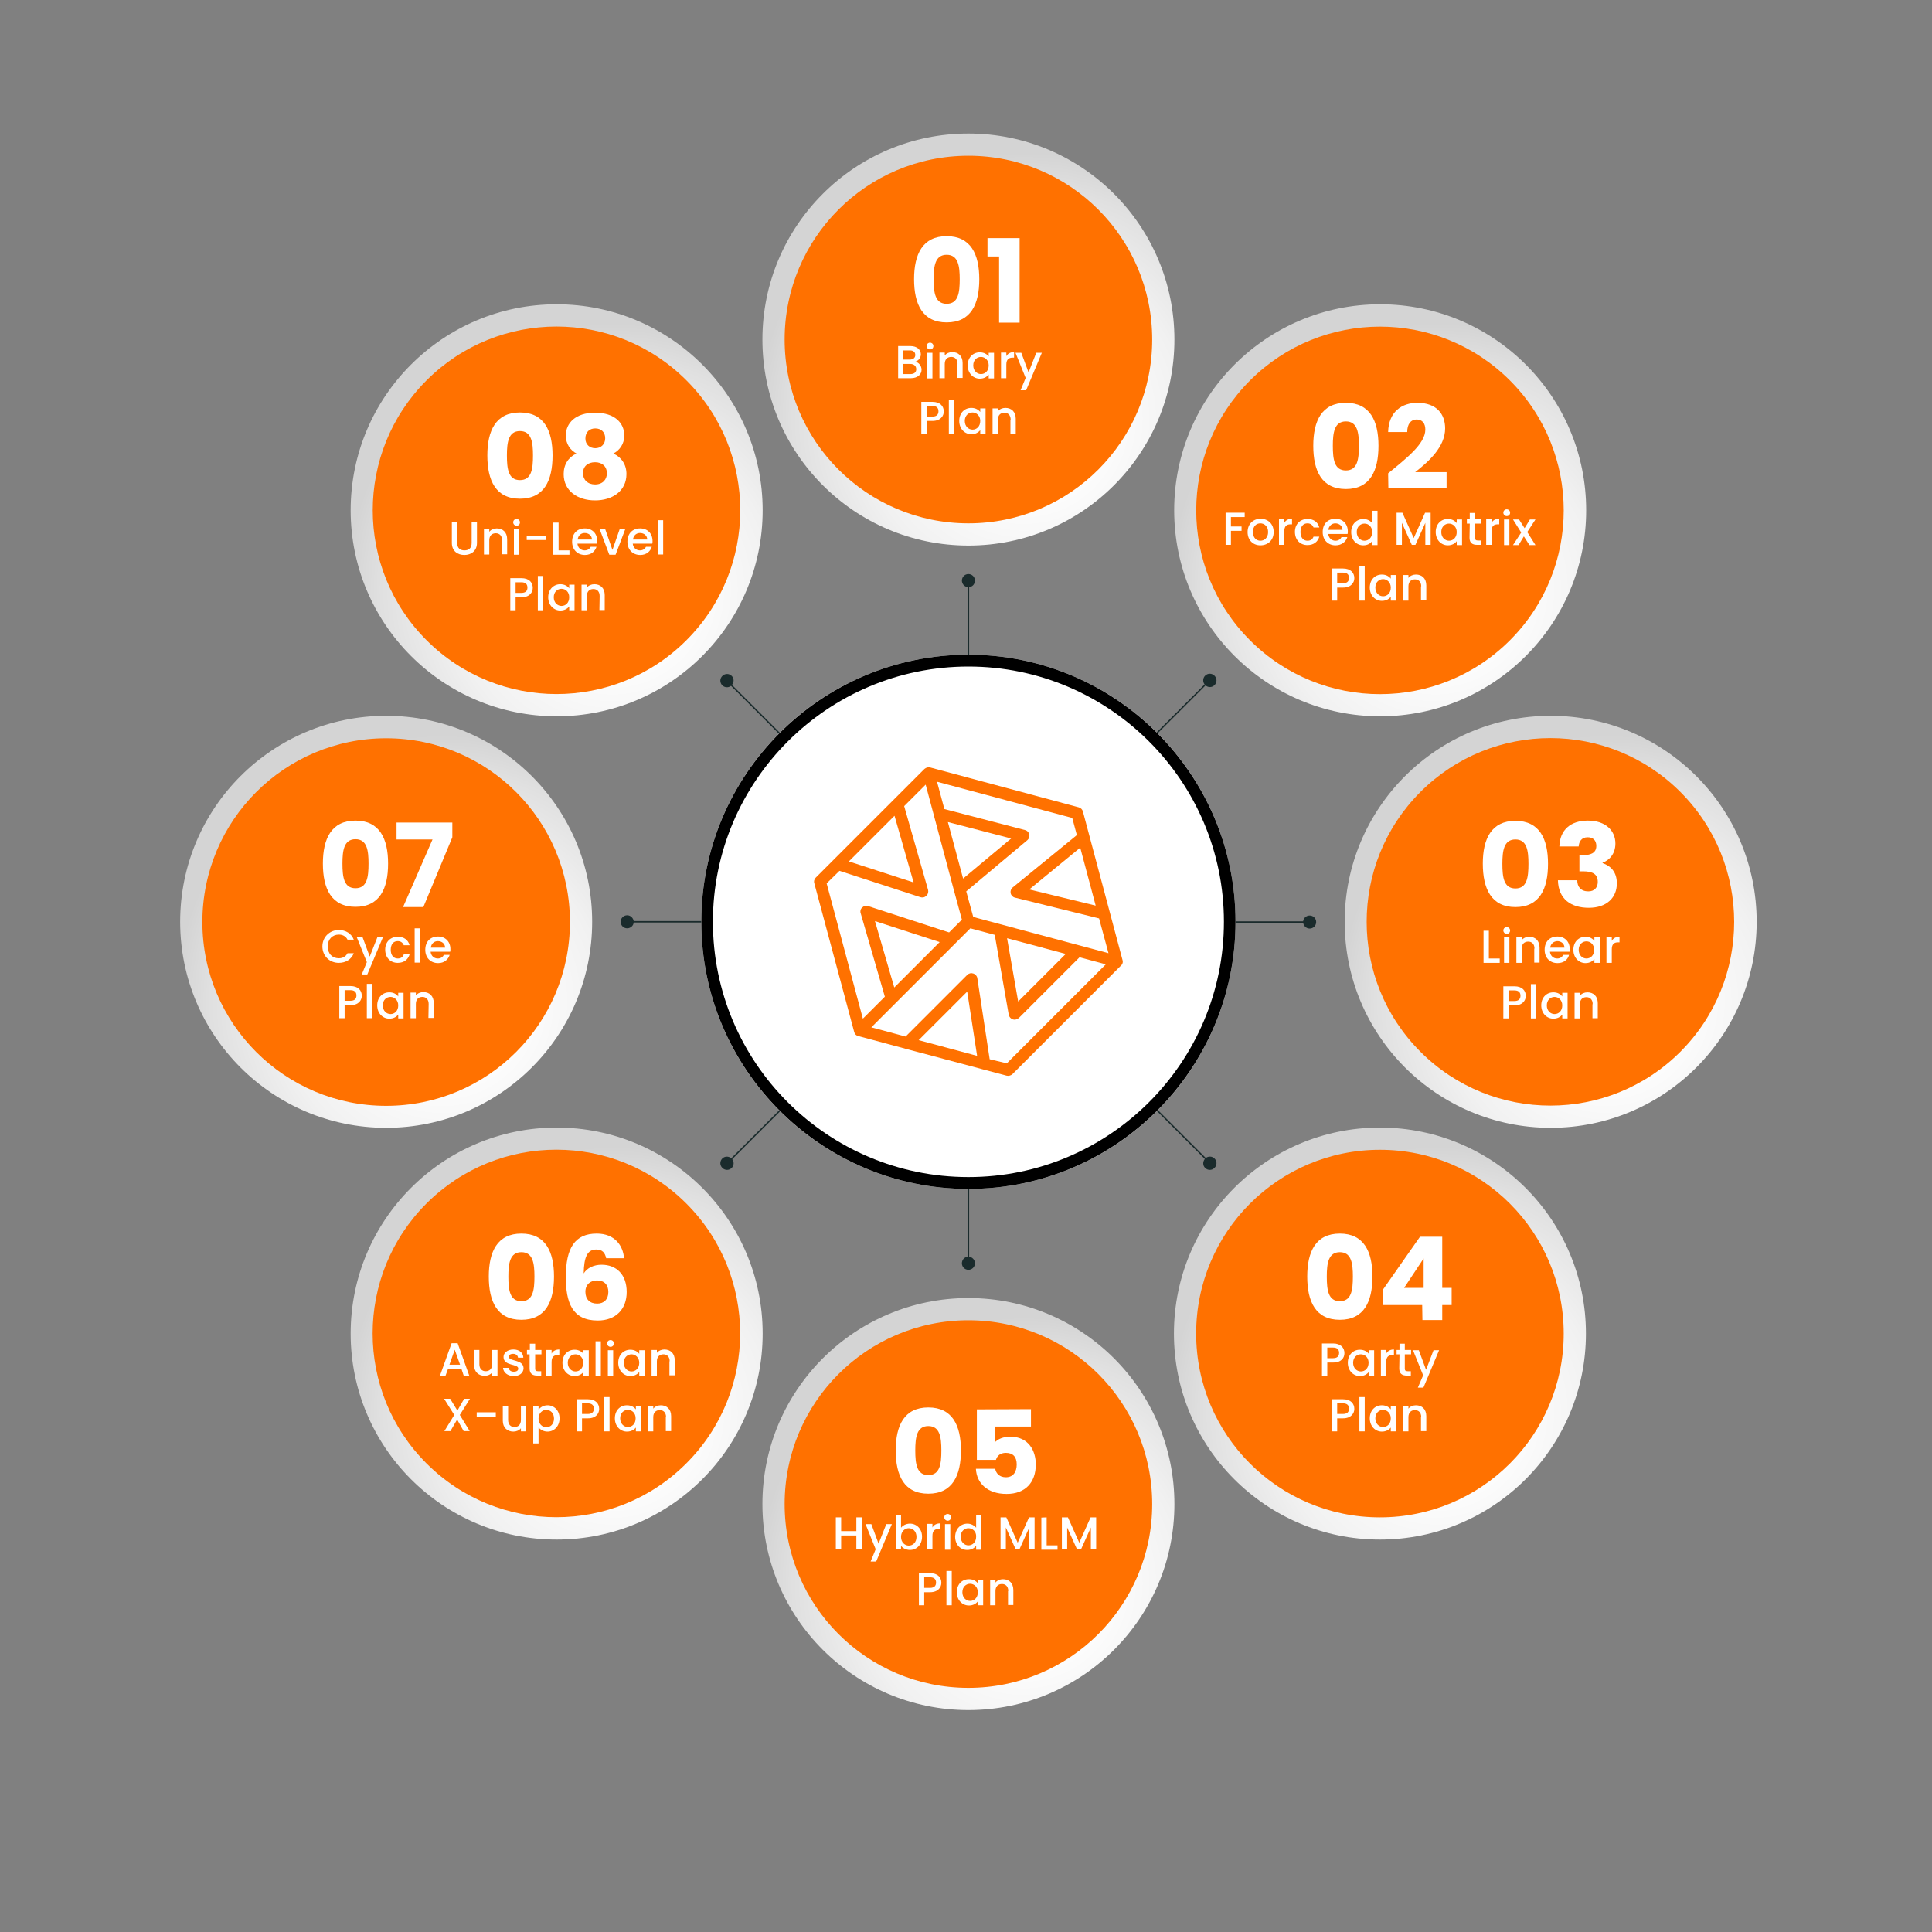<svg xmlns="http://www.w3.org/2000/svg" xmlns:xlink="http://www.w3.org/1999/xlink" id="Layer_1" x="0px" y="0px" viewBox="0 0 800 800" style="enable-background:new 0 0 800 800;" xml:space="preserve"><rect x="0" y="0" width="800" height="800" fill="#808080" stroke="none"/><style type="text/css">	.st0{fill:#1A2B2C;}	.st1{fill:url(#SVGID_1_);}	.st2{fill:#FF7100;}	.st3{fill:url(#SVGID_00000085238676559668588780000002053369510395519634_);}	.st4{fill:url(#SVGID_00000081605946326053031820000001674094154458089372_);}	.st5{fill:url(#SVGID_00000046299174830678643070000012501134956338685877_);}	.st6{fill:url(#SVGID_00000051382507141397952610000009508457665341584285_);}	.st7{fill:url(#SVGID_00000078749314349844417320000017208885211762704548_);}	.st8{fill:#FFFFFF;}	.st9{fill:url(#SVGID_00000155109094703547603070000008796458416664626353_);}	.st10{fill:url(#SVGID_00000134244504498525585140000012138514612680053133_);}</style><g>	<path class="st0" d="M542.3,384.5c1.5,0,2.7-1.2,2.7-2.7s-1.2-2.7-2.7-2.7c-1.4,0-2.6,1.1-2.7,2.4h-36.3v0.6h36.3  C539.8,383.4,540.9,384.5,542.3,384.5z"></path>	<g>		<path class="st0" d="M403.7,240.4c0-1.5-1.2-2.7-2.7-2.7s-2.7,1.2-2.7,2.7c0,1.4,1.1,2.6,2.4,2.7v36.3h0.6v-36.3   C402.7,243,403.7,241.8,403.7,240.4z"></path>		<path class="st0" d="M398.3,523.1c0,1.5,1.2,2.7,2.7,2.7s2.7-1.2,2.7-2.7c0-1.4-1.1-2.6-2.4-2.7v-36.3h-0.6v36.3   C399.3,520.5,398.3,521.7,398.3,523.1z"></path>		<path class="st0" d="M259.7,379c-1.5,0-2.7,1.2-2.7,2.7s1.2,2.7,2.7,2.7c1.4,0,2.6-1.1,2.7-2.4h36.3v-0.6h-36.3   C262.2,380.1,261.1,379,259.7,379z"></path>		<path class="st0" d="M502.9,283.7c1.1-1.1,1.1-2.8,0-3.9s-2.8-1.1-3.9,0c-1,1-1,2.6-0.2,3.6l-25.7,25.7l0.4,0.4l25.7-25.7   C500.3,284.8,501.9,284.7,502.9,283.7z"></path>		<path class="st0" d="M299.1,479.7c-1.1,1.1-1.1,2.8,0,3.9s2.8,1.1,3.9,0c1-1,1-2.6,0.2-3.6l25.7-25.7l-0.4-0.4l-25.7,25.7   C301.7,478.7,300.1,478.7,299.1,479.7z"></path>		<path class="st0" d="M303,279.9c-1.1-1.1-2.8-1.1-3.9,0s-1.1,2.8,0,3.9c1,1,2.6,1,3.6,0.2l25.7,25.7l0.4-0.4l-25.7-25.7   C304,282.4,304,280.9,303,279.9z"></path>		<path class="st0" d="M499,483.6c1.1,1.1,2.8,1.1,3.9,0s1.1-2.8,0-3.9c-1-1-2.6-1-3.6-0.2l-25.7-25.7l-0.4,0.4l25.7,25.7   C498,481,498,482.6,499,483.6z"></path>	</g>			<radialGradient id="SVGID_1_" cx="424.044" cy="-126.555" r="119.791" gradientTransform="matrix(1 0 0 1 0 300)" gradientUnits="userSpaceOnUse">		<stop offset="0" style="stop-color:#FFFFFF"></stop>		<stop offset="0.305" style="stop-color:#FCFCFC"></stop>		<stop offset="0.561" style="stop-color:#F1F1F1"></stop>		<stop offset="0.799" style="stop-color:#E0E0E0"></stop>		<stop offset="0.92" style="stop-color:#D4D4D4"></stop>	</radialGradient>	<circle class="st1" cx="401" cy="140.6" r="85.3"></circle>	<circle class="st2" cx="401" cy="140.6" r="76.1"></circle>			<radialGradient id="SVGID_00000127758563653715736800000006748122910670951856_" cx="594.481" cy="284.974" r="119.791" gradientTransform="matrix(1 0 0 1 0 300)" gradientUnits="userSpaceOnUse">		<stop offset="0" style="stop-color:#FFFFFF"></stop>		<stop offset="0.305" style="stop-color:#FCFCFC"></stop>		<stop offset="0.561" style="stop-color:#F1F1F1"></stop>		<stop offset="0.799" style="stop-color:#E0E0E0"></stop>		<stop offset="0.92" style="stop-color:#D4D4D4"></stop>	</radialGradient>	<circle style="fill:url(#SVGID_00000127758563653715736800000006748122910670951856_);" cx="571.4" cy="552.2" r="85.3"></circle>	<ellipse class="st2" cx="571.4" cy="552.2" rx="76.1" ry="76.1"></ellipse>			<radialGradient id="SVGID_00000013166203464460603110000005698462095872333498_" cx="424.044" cy="355.606" r="119.791" gradientTransform="matrix(1 0 0 1 0 300)" gradientUnits="userSpaceOnUse">		<stop offset="0" style="stop-color:#FFFFFF"></stop>		<stop offset="0.305" style="stop-color:#FCFCFC"></stop>		<stop offset="0.561" style="stop-color:#F1F1F1"></stop>		<stop offset="0.799" style="stop-color:#E0E0E0"></stop>		<stop offset="0.92" style="stop-color:#D4D4D4"></stop>	</radialGradient>	<circle style="fill:url(#SVGID_00000013166203464460603110000005698462095872333498_);" cx="401" cy="622.8" r="85.3"></circle>	<circle class="st2" cx="401" cy="622.8" r="76.1"></circle>			<radialGradient id="SVGID_00000010304427166843565400000003516996075313591454_" cx="253.583" cy="284.998" r="119.791" gradientTransform="matrix(1 0 0 1 0 300)" gradientUnits="userSpaceOnUse">		<stop offset="0" style="stop-color:#FFFFFF"></stop>		<stop offset="0.305" style="stop-color:#FCFCFC"></stop>		<stop offset="0.561" style="stop-color:#F1F1F1"></stop>		<stop offset="0.799" style="stop-color:#E0E0E0"></stop>		<stop offset="0.92" style="stop-color:#D4D4D4"></stop>	</radialGradient>	<circle style="fill:url(#SVGID_00000010304427166843565400000003516996075313591454_);" cx="230.5" cy="552.2" r="85.3"></circle>			<ellipse transform="matrix(0.707 -0.707 0.707 0.707 -322.98 324.707)" class="st2" cx="230.5" cy="552.2" rx="76.1" ry="76.1"></ellipse>			<radialGradient id="SVGID_00000139269844365831906500000018104485911162795660_" cx="182.975" cy="114.537" r="119.791" gradientTransform="matrix(1 0 0 1 0 300)" gradientUnits="userSpaceOnUse">		<stop offset="0" style="stop-color:#FFFFFF"></stop>		<stop offset="0.305" style="stop-color:#FCFCFC"></stop>		<stop offset="0.561" style="stop-color:#F1F1F1"></stop>		<stop offset="0.799" style="stop-color:#E0E0E0"></stop>		<stop offset="0.92" style="stop-color:#D4D4D4"></stop>	</radialGradient>	<circle style="fill:url(#SVGID_00000139269844365831906500000018104485911162795660_);" cx="159.9" cy="381.7" r="85.3"></circle>	<ellipse class="st2" cx="159.9" cy="381.8" rx="76.1" ry="76.1"></ellipse>			<radialGradient id="SVGID_00000091730282812219021310000013119102482566725760_" cx="253.583" cy="-55.924" r="119.791" gradientTransform="matrix(1 0 0 1 0 300)" gradientUnits="userSpaceOnUse">		<stop offset="0" style="stop-color:#FFFFFF"></stop>		<stop offset="0.305" style="stop-color:#FCFCFC"></stop>		<stop offset="0.561" style="stop-color:#F1F1F1"></stop>		<stop offset="0.799" style="stop-color:#E0E0E0"></stop>		<stop offset="0.92" style="stop-color:#D4D4D4"></stop>	</radialGradient>	<circle style="fill:url(#SVGID_00000091730282812219021310000013119102482566725760_);" cx="230.5" cy="211.3" r="85.3"></circle>			<ellipse transform="matrix(0.707 -0.707 0.707 0.707 -81.92 224.877)" class="st2" cx="230.5" cy="211.3" rx="76.1" ry="76.1"></ellipse>	<ellipse class="st8" cx="401" cy="381.7" rx="110.6" ry="110.6"></ellipse>	<g>		<path d="M401,492.3c-61,0-110.6-49.6-110.6-110.6S340,271.1,401,271.1s110.6,49.6,110.6,110.6S462,492.3,401,492.3z M401,276   c-58.3,0-105.8,47.4-105.8,105.7S342.6,487.4,401,487.4c58.3,0,105.8-47.4,105.8-105.7S459.3,276,401,276z"></path>	</g>			<radialGradient id="SVGID_00000121961479072749856820000008488596530344490648_" cx="665.112" cy="114.513" r="119.791" gradientTransform="matrix(1 0 0 1 0 300)" gradientUnits="userSpaceOnUse">		<stop offset="0" style="stop-color:#FFFFFF"></stop>		<stop offset="0.305" style="stop-color:#FCFCFC"></stop>		<stop offset="0.561" style="stop-color:#F1F1F1"></stop>		<stop offset="0.799" style="stop-color:#E0E0E0"></stop>		<stop offset="0.92" style="stop-color:#D4D4D4"></stop>	</radialGradient>	<circle style="fill:url(#SVGID_00000121961479072749856820000008488596530344490648_);" cx="642.1" cy="381.7" r="85.3"></circle>			<ellipse transform="matrix(0.707 -0.707 0.707 0.707 -81.835 565.82)" class="st2" cx="642.1" cy="381.7" rx="76.1" ry="76.1"></ellipse>			<radialGradient id="SVGID_00000135652949322190488690000012284655677195302580_" cx="594.505" cy="-55.948" r="119.791" gradientTransform="matrix(1 0 0 1 0 300)" gradientUnits="userSpaceOnUse">		<stop offset="0" style="stop-color:#FFFFFF"></stop>		<stop offset="0.305" style="stop-color:#FCFCFC"></stop>		<stop offset="0.561" style="stop-color:#F1F1F1"></stop>		<stop offset="0.799" style="stop-color:#E0E0E0"></stop>		<stop offset="0.92" style="stop-color:#D4D4D4"></stop>	</radialGradient>	<circle style="fill:url(#SVGID_00000135652949322190488690000012284655677195302580_);" cx="571.5" cy="211.3" r="85.3"></circle>			<ellipse transform="matrix(0.707 -0.707 0.707 0.707 17.977 466)" class="st2" cx="571.5" cy="211.3" rx="76.1" ry="76.1"></ellipse>	<g>		<path class="st8" d="M392,97.8c10,0,13.5,7.5,13.5,17.8c0,10.4-3.5,17.9-13.5,17.9s-13.5-7.5-13.5-17.9   C378.5,105.3,382,97.8,392,97.8z M392,105.5c-4.8,0-5.4,4.7-5.4,10.1c0,5.6,0.6,10.2,5.4,10.2s5.4-4.6,5.4-10.2   C397.4,110.2,396.8,105.5,392,105.5z"></path>		<path class="st8" d="M413.7,106.2h-4.8v-7.6h13.3v35h-8.5V106.2z"></path>		<path class="st8" d="M377.2,156.6h-5.3v-13.3h5.1c2.8,0,4.3,1.6,4.3,3.4c0,1.6-1,2.6-2.3,3.1c1.4,0.2,2.6,1.7,2.6,3.3   C381.6,155.1,379.9,156.6,377.2,156.6z M376.8,145.1H374v3.8h2.7c1.4,0,2.3-0.7,2.3-1.9C379,145.8,378.2,145.1,376.8,145.1z    M376.9,150.7H374v4.2h3c1.5,0,2.4-0.7,2.4-2C379.4,151.5,378.4,150.7,376.9,150.7z"></path>		<path class="st8" d="M383.7,143.3c0-0.8,0.6-1.4,1.4-1.4s1.4,0.6,1.4,1.4s-0.6,1.4-1.4,1.4C384.3,144.7,383.7,144,383.7,143.3z    M383.9,146.1h2.2v10.6h-2.2V146.1z"></path>		<path class="st8" d="M396.5,150.7c0-1.9-1.1-2.9-2.6-2.9c-1.6,0-2.7,1-2.7,2.9v5.9H389V146h2.2v1.2c0.7-0.9,1.9-1.4,3.1-1.4   c2.5,0,4.3,1.6,4.3,4.5v6.2h-2.2v-5.8H396.5z"></path>		<path class="st8" d="M405.7,145.9c1.8,0,3,0.8,3.7,1.7v-1.5h2.2v10.6h-2.2v-1.6c-0.7,0.9-1.9,1.7-3.7,1.7c-2.7,0-5-2.2-5-5.5   S402.9,145.9,405.7,145.9z M406.2,147.8c-1.6,0-3.2,1.2-3.2,3.5s1.6,3.6,3.2,3.6c1.7,0,3.2-1.3,3.2-3.6   C409.4,149.1,407.8,147.8,406.2,147.8z"></path>		<path class="st8" d="M416.7,156.6h-2.2V146h2.2v1.5c0.6-1.1,1.7-1.7,3.2-1.7v2.3h-0.6c-1.6,0-2.6,0.7-2.6,2.9V156.6z"></path>		<path class="st8" d="M429.1,146.1h2.3l-6.5,15.5h-2.3l2.1-5.1l-4.2-10.4h2.4l3,8.1L429.1,146.1z"></path>		<path class="st8" d="M386.1,174.3h-2.4v5.4h-2.2v-13.3h4.6c3.2,0,4.7,1.8,4.7,4C390.8,172.2,389.5,174.3,386.1,174.3z    M386.1,172.5c1.7,0,2.5-0.8,2.5-2.2s-0.8-2.2-2.5-2.2h-2.4v4.4H386.1z"></path>		<path class="st8" d="M392.9,165.5h2.2v14.2h-2.2V165.5z"></path>		<path class="st8" d="M402.2,168.9c1.8,0,3,0.8,3.7,1.7v-1.5h2.2v10.6h-2.2v-1.6c-0.7,0.9-1.9,1.7-3.7,1.7c-2.7,0-5-2.2-5-5.5   S399.4,168.9,402.2,168.9z M402.7,170.8c-1.6,0-3.2,1.2-3.2,3.5s1.6,3.6,3.2,3.6c1.7,0,3.2-1.3,3.2-3.6   C405.9,172.1,404.3,170.8,402.7,170.8z"></path>		<path class="st8" d="M418.5,173.8c0-1.9-1.1-2.9-2.6-2.9c-1.6,0-2.7,1-2.7,2.9v5.9H411v-10.6h2.2v1.2c0.7-0.9,1.9-1.4,3.1-1.4   c2.5,0,4.3,1.6,4.3,4.5v6.2h-2.2v-5.8L418.5,173.8L418.5,173.8z"></path>	</g>	<g>		<path class="st8" d="M557.3,166.8c10,0,13.5,7.5,13.5,17.8c0,10.4-3.5,17.9-13.5,17.9s-13.5-7.5-13.5-17.9   C543.8,174.3,547.3,166.8,557.3,166.8z M557.3,174.5c-4.8,0-5.4,4.7-5.4,10.1c0,5.6,0.6,10.2,5.4,10.2s5.4-4.6,5.4-10.2   C562.7,179.2,562.1,174.5,557.3,174.5z"></path>		<path class="st8" d="M574.8,196c7.4-6.1,15.4-12.2,15.4-18.1c0-2.5-1.2-4.2-3.6-4.2c-2.4,0-3.9,1.9-3.9,5.2h-7.9   c0.2-8.5,5.8-12.1,12.1-12.1c8,0,11.5,4.7,11.5,10.6c0,7.7-6.9,13.8-12.4,18.1h13v6.7h-24.1L574.8,196L574.8,196z"></path>		<path class="st8" d="M507.5,212.3h7.9v1.8h-5.7v3.9h4.4v1.8h-4.4v5.8h-2.2L507.5,212.3L507.5,212.3z"></path>		<path class="st8" d="M521.9,225.8c-3,0-5.3-2.1-5.3-5.5s2.4-5.5,5.4-5.5s5.4,2.1,5.4,5.5S525,225.8,521.9,225.8z M521.9,223.9   c1.6,0,3.2-1.2,3.2-3.6s-1.6-3.6-3.2-3.6c-1.7,0-3.1,1.2-3.1,3.6S520.3,223.9,521.9,223.9z"></path>		<path class="st8" d="M531.8,225.6h-2.2V215h2.2v1.5c0.6-1.1,1.7-1.7,3.2-1.7v2.3h-0.6c-1.6,0-2.6,0.7-2.6,2.9L531.8,225.6   L531.8,225.6z"></path>		<path class="st8" d="M541.4,214.9c2.6,0,4.3,1.3,4.9,3.5h-2.4c-0.4-1-1.2-1.7-2.5-1.7c-1.8,0-2.9,1.3-2.9,3.6s1.2,3.6,2.9,3.6   c1.3,0,2.1-0.6,2.5-1.7h2.4c-0.6,2.1-2.3,3.5-4.9,3.5c-3,0-5.2-2.1-5.2-5.5C536.2,217,538.4,214.9,541.4,214.9z"></path>		<path class="st8" d="M553,225.8c-3,0-5.3-2.1-5.3-5.5s2.1-5.5,5.3-5.5c3,0,5.1,2.1,5.1,5.2c0,0.4,0,0.7-0.1,1.1h-8   c0.2,1.7,1.4,2.8,3,2.8c1.3,0,2.1-0.7,2.5-1.5h2.4C557.3,224.3,555.6,225.8,553,225.8z M550,219.4h5.9c0-1.6-1.3-2.7-3-2.7   C551.5,216.7,550.3,217.7,550,219.4z"></path>		<path class="st8" d="M564.6,214.9c1.4,0,2.8,0.7,3.6,1.7v-5.1h2.2v14.2h-2.2V224c-0.7,1-1.9,1.8-3.7,1.8c-2.8,0-5-2.2-5-5.5   S561.8,214.9,564.6,214.9z M565,216.8c-1.6,0-3.2,1.2-3.2,3.5s1.6,3.6,3.2,3.6c1.7,0,3.2-1.3,3.2-3.6   C568.2,218.1,566.7,216.8,565,216.8z"></path>		<path class="st8" d="M578.3,212.3h2.4l4.7,10.5l4.7-10.5h2.3v13.3h-2.2v-9.1l-4.1,9.1h-1.5l-4.1-9.1v9.1h-2.2L578.3,212.3   L578.3,212.3z"></path>		<path class="st8" d="M599.5,214.9c1.8,0,3,0.8,3.7,1.7v-1.5h2.2v10.6h-2.2v-1.6c-0.7,0.9-1.9,1.7-3.7,1.7c-2.7,0-5-2.2-5-5.5   S596.7,214.9,599.5,214.9z M600,216.8c-1.6,0-3.2,1.2-3.2,3.5s1.6,3.6,3.2,3.6c1.7,0,3.2-1.3,3.2-3.6   C603.2,218.1,601.6,216.8,600,216.8z"></path>		<path class="st8" d="M608.6,216.8h-1.2V215h1.2v-2.6h2.2v2.6h2.6v1.8h-2.6v5.9c0,0.8,0.3,1.1,1.2,1.1h1.3v1.8h-1.7   c-1.9,0-3.1-0.8-3.1-2.9L608.6,216.8L608.6,216.8z"></path>		<path class="st8" d="M617.6,225.6h-2.2V215h2.2v1.5c0.6-1.1,1.7-1.7,3.2-1.7v2.3h-0.6c-1.6,0-2.6,0.7-2.6,2.9L617.6,225.6   L617.6,225.6z"></path>		<path class="st8" d="M622.5,212.3c0-0.8,0.6-1.4,1.4-1.4c0.8,0,1.4,0.6,1.4,1.4s-0.6,1.4-1.4,1.4S622.5,213,622.5,212.3z    M622.8,215.1h2.2v10.6h-2.2V215.1z"></path>		<path class="st8" d="M631,222.1l-2.2,3.6h-2.3l3.4-5.2l-3.4-5.4h2.5l2.3,3.6l2.2-3.6h2.3l-3.4,5.2l3.4,5.4h-2.5L631,222.1z"></path>		<path class="st8" d="M556.1,243.3h-2.4v5.4h-2.2v-13.3h4.6c3.2,0,4.7,1.8,4.7,4C560.8,241.2,559.5,243.3,556.1,243.3z    M556.1,241.5c1.7,0,2.5-0.8,2.5-2.2s-0.8-2.2-2.5-2.2h-2.4v4.4H556.1z"></path>		<path class="st8" d="M562.9,234.5h2.2v14.2h-2.2V234.5z"></path>		<path class="st8" d="M572.2,237.9c1.8,0,3,0.8,3.7,1.7v-1.5h2.2v10.6h-2.2v-1.6c-0.7,0.9-1.9,1.7-3.7,1.7c-2.7,0-5-2.2-5-5.5   S569.4,237.9,572.2,237.9z M572.7,239.8c-1.6,0-3.2,1.2-3.2,3.5s1.6,3.6,3.2,3.6c1.7,0,3.2-1.3,3.2-3.6   C575.9,241.1,574.3,239.8,572.7,239.8z"></path>		<path class="st8" d="M588.5,242.8c0-1.9-1.1-2.9-2.6-2.9c-1.6,0-2.7,1-2.7,2.9v5.9H581v-10.6h2.2v1.2c0.7-0.9,1.9-1.4,3.1-1.4   c2.5,0,4.3,1.6,4.3,4.5v6.2h-2.2v-5.8L588.5,242.8L588.5,242.8z"></path>	</g>	<g>		<path class="st8" d="M627.5,339.9c10,0,13.5,7.5,13.5,17.8c0,10.4-3.5,17.9-13.5,17.9s-13.5-7.6-13.5-18   C614,347.4,617.5,339.9,627.5,339.9z M627.5,347.6c-4.8,0-5.4,4.7-5.4,10.1c0,5.6,0.6,10.2,5.4,10.2s5.4-4.6,5.4-10.2   C632.9,352.3,632.3,347.6,627.5,347.6z"></path>		<path class="st8" d="M657.5,339.8c7.4,0,11.4,4.2,11.4,9.5c0,4.6-2.9,7.1-5.3,7.9v0.2c3.5,1.2,5.9,3.8,5.9,8.4   c0,5.9-4.2,10.1-11.6,10.1c-7.3,0-12.6-3.5-12.8-11.4h8c0,2.7,1.5,4.6,4.6,4.6c2.5,0,3.9-1.6,3.9-3.9c0-3.1-1.9-4.4-6.1-4.4H654   v-6.7h1.5c2.8,0,5.5-0.7,5.5-3.8c0-2.4-1.4-3.6-3.6-3.6c-2.6,0-3.6,1.9-3.7,3.8h-8C645.9,343.6,650.4,339.8,657.5,339.8z"></path>		<path class="st8" d="M616.5,385.3v11.6h4.5v1.8h-6.7v-13.3h2.2V385.3z"></path>		<path class="st8" d="M622.5,385.3c0-0.8,0.6-1.4,1.4-1.4c0.8,0,1.4,0.6,1.4,1.4s-0.6,1.4-1.4,1.4   C623.2,386.7,622.5,386.1,622.5,385.3z M622.8,388.1h2.2v10.6h-2.2V388.1z"></path>		<path class="st8" d="M635.4,392.8c0-1.9-1.1-2.9-2.6-2.9c-1.6,0-2.7,1-2.7,2.9v5.9h-2.2v-10.6h2.2v1.2c0.7-0.9,1.9-1.4,3.1-1.4   c2.5,0,4.3,1.6,4.3,4.5v6.2h-2.2v-5.8L635.4,392.8L635.4,392.8z"></path>		<path class="st8" d="M644.9,398.8c-3,0-5.3-2.1-5.3-5.5s2.1-5.5,5.3-5.5c3,0,5.1,2.1,5.1,5.2c0,0.4,0,0.7-0.1,1.1h-8.1   c0.2,1.7,1.4,2.8,3,2.8c1.3,0,2.1-0.7,2.5-1.5h2.4C649.2,397.4,647.5,398.8,644.9,398.8z M641.9,392.4h5.9c0-1.6-1.3-2.7-3-2.7   C643.3,389.8,642.1,390.8,641.9,392.4z"></path>		<path class="st8" d="M656.5,387.9c1.8,0,3,0.8,3.7,1.7v-1.5h2.2v10.6h-2.2v-1.6c-0.7,0.9-1.9,1.7-3.7,1.7c-2.7,0-5-2.2-5-5.5   S653.7,387.9,656.5,387.9z M656.9,389.8c-1.6,0-3.2,1.2-3.2,3.5s1.6,3.6,3.2,3.6c1.7,0,3.2-1.3,3.2-3.6   C660.1,391.1,658.6,389.8,656.9,389.8z"></path>		<path class="st8" d="M667.4,398.7h-2.2v-10.6h2.2v1.5c0.6-1.1,1.7-1.7,3.2-1.7v2.3H670c-1.6,0-2.6,0.7-2.6,2.9V398.7z"></path>		<path class="st8" d="M627.1,416.3h-2.4v5.4h-2.2v-13.3h4.6c3.2,0,4.7,1.8,4.7,4C631.8,414.2,630.5,416.3,627.1,416.3z    M627.1,414.5c1.7,0,2.5-0.8,2.5-2.2c0-1.4-0.8-2.2-2.5-2.2h-2.4v4.4L627.1,414.5L627.1,414.5z"></path>		<path class="st8" d="M633.9,407.5h2.2v14.2h-2.2V407.5z"></path>		<path class="st8" d="M643.2,410.9c1.8,0,3,0.8,3.7,1.7v-1.5h2.2v10.6h-2.2v-1.6c-0.7,0.9-1.9,1.7-3.7,1.7c-2.7,0-5-2.2-5-5.5   S640.4,410.9,643.2,410.9z M643.7,412.8c-1.6,0-3.2,1.2-3.2,3.5s1.6,3.6,3.2,3.6c1.7,0,3.2-1.3,3.2-3.6   C646.9,414.1,645.3,412.8,643.7,412.8z"></path>		<path class="st8" d="M659.5,415.8c0-1.9-1.1-2.9-2.6-2.9c-1.6,0-2.7,1-2.7,2.9v5.9H652v-10.6h2.2v1.2c0.7-0.9,1.9-1.4,3.1-1.4   c2.5,0,4.3,1.6,4.3,4.5v6.2h-2.2v-5.8L659.5,415.8L659.5,415.8z"></path>	</g>	<g>		<path class="st8" d="M554.8,510.8c10,0,13.5,7.5,13.5,17.8c0,10.4-3.5,17.9-13.5,17.9s-13.5-7.5-13.5-17.9   C541.3,518.3,544.8,510.8,554.8,510.8z M554.8,518.5c-4.8,0-5.4,4.7-5.4,10.1c0,5.6,0.6,10.2,5.4,10.2c4.8,0,5.4-4.6,5.4-10.2   C560.2,523.2,559.6,518.5,554.8,518.5z"></path>		<path class="st8" d="M588.9,540.4h-16.1v-6.6l15.2-21.7h9.2v21.2h3.9v7.1h-3.9v6.2H589L588.9,540.4L588.9,540.4z M589.5,533.3   v-12.2l-8.1,12.2H589.5z"></path>		<path class="st8" d="M552,564.2h-2.4v5.4h-2.2v-13.3h4.6c3.2,0,4.7,1.8,4.7,4C556.7,562.2,555.5,564.2,552,564.2z M552,562.4   c1.7,0,2.5-0.8,2.5-2.2s-0.8-2.2-2.5-2.2h-2.4v4.4H552z"></path>		<path class="st8" d="M563.1,558.9c1.8,0,3,0.8,3.7,1.7v-1.5h2.2v10.6h-2.2v-1.6c-0.7,0.9-1.9,1.7-3.7,1.7c-2.7,0-5-2.2-5-5.5   C558.1,561,560.3,558.9,563.1,558.9z M563.5,560.8c-1.6,0-3.2,1.2-3.2,3.5s1.6,3.6,3.2,3.6c1.7,0,3.2-1.3,3.2-3.6   C566.7,562.1,565.2,560.8,563.5,560.8z"></path>		<path class="st8" d="M574,569.6h-2.2V559h2.2v1.5c0.6-1.1,1.7-1.7,3.2-1.7v2.3h-0.6c-1.6,0-2.6,0.7-2.6,2.9L574,569.6L574,569.6z"></path>		<path class="st8" d="M579.5,560.8h-1.2V559h1.2v-2.6h2.2v2.6h2.6v1.8h-2.6v5.9c0,0.8,0.3,1.1,1.2,1.1h1.3v1.8h-1.7   c-1.9,0-3.1-0.8-3.1-2.9L579.5,560.8L579.5,560.8z"></path>		<path class="st8" d="M593.6,559.1h2.3l-6.5,15.5h-2.3l2.2-5.1l-4.2-10.4h2.4l3,8.1L593.6,559.1z"></path>		<path class="st8" d="M556.1,587.3h-2.4v5.4h-2.2v-13.3h4.6c3.2,0,4.7,1.8,4.7,4C560.8,585.2,559.5,587.3,556.1,587.3z    M556.1,585.5c1.7,0,2.5-0.8,2.5-2.2s-0.8-2.2-2.5-2.2h-2.4v4.4H556.1z"></path>		<path class="st8" d="M562.9,578.5h2.2v14.2h-2.2V578.5z"></path>		<path class="st8" d="M572.2,581.9c1.8,0,3,0.8,3.7,1.7v-1.5h2.2v10.6h-2.2v-1.6c-0.7,0.9-1.9,1.7-3.7,1.7c-2.7,0-5-2.2-5-5.5   S569.4,581.9,572.2,581.9z M572.7,583.8c-1.6,0-3.2,1.2-3.2,3.5s1.6,3.6,3.2,3.6c1.7,0,3.2-1.3,3.2-3.6   C575.9,585.1,574.3,583.8,572.7,583.8z"></path>		<path class="st8" d="M588.5,586.8c0-1.9-1.1-2.9-2.6-2.9c-1.6,0-2.7,1-2.7,2.9v5.9H581v-10.6h2.2v1.2c0.7-0.9,1.9-1.4,3.1-1.4   c2.5,0,4.3,1.6,4.3,4.5v6.2h-2.2v-5.8L588.5,586.8L588.5,586.8z"></path>	</g>	<g>		<path class="st8" d="M384.4,582.8c10,0,13.5,7.5,13.5,17.8c0,10.4-3.5,17.9-13.5,17.9s-13.5-7.5-13.5-17.9   C370.9,590.3,374.4,582.8,384.4,582.8z M384.4,590.5c-4.8,0-5.4,4.7-5.4,10.1c0,5.6,0.6,10.2,5.4,10.2s5.4-4.6,5.4-10.2   C389.8,595.2,389.2,590.5,384.4,590.5z"></path>		<path class="st8" d="M426.9,583.5v7.2h-15v6.6c1.2-1.4,3.6-2.4,6.4-2.4c7.6,0,10.6,5.8,10.6,11.5c0,7.4-4.3,12.2-12.1,12.2   c-7.9,0-12.4-4.4-12.7-10.4h8c0.3,1.8,1.7,3.5,4.4,3.5c3.1,0,4.5-2.3,4.5-5.3c0-3.2-1.6-4.8-4.5-4.8c-2.3,0-3.6,1.2-4.1,2.9h-7.9   v-20.9L426.9,583.5L426.9,583.5z"></path>		<path class="st8" d="M354.6,635.8h-6.3v5.8h-2.2v-13.3h2.2v5.7h6.3v-5.7h2.2v13.3h-2.2V635.8z"></path>		<path class="st8" d="M367,631.1h2.3l-6.5,15.5h-2.3l2.1-5.1l-4.2-10.4h2.4l3,8.1L367,631.1z"></path>		<path class="st8" d="M376.8,630.9c2.8,0,5,2.2,5,5.4c0,3.3-2.2,5.5-5,5.5c-1.7,0-3-0.8-3.7-1.7v1.5h-2.2v-14.2h2.2v5.2   C373.8,631.7,375.1,630.9,376.8,630.9z M376.3,632.8c-1.6,0-3.2,1.3-3.2,3.6s1.6,3.6,3.2,3.6c1.7,0,3.2-1.3,3.2-3.6   C379.5,634,377.9,632.8,376.3,632.8z"></path>		<path class="st8" d="M386.1,641.6h-2.2V631h2.2v1.5c0.6-1.1,1.7-1.7,3.2-1.7v2.3h-0.6c-1.6,0-2.6,0.7-2.6,2.9V641.6z"></path>		<path class="st8" d="M391,628.3c0-0.8,0.6-1.4,1.4-1.4s1.4,0.6,1.4,1.4s-0.6,1.4-1.4,1.4S391,629,391,628.3z M391.3,631.1h2.2   v10.6h-2.2V631.1z"></path>		<path class="st8" d="M400.6,630.9c1.4,0,2.8,0.7,3.6,1.7v-5.1h2.2v14.2h-2.2V640c-0.7,1-1.9,1.8-3.7,1.8c-2.8,0-5-2.2-5-5.5   C395.6,633,397.8,630.9,400.6,630.9z M401,632.8c-1.6,0-3.2,1.2-3.2,3.5s1.6,3.6,3.2,3.6c1.7,0,3.2-1.3,3.2-3.6   C404.3,634.1,402.7,632.8,401,632.8z"></path>		<path class="st8" d="M414.3,628.3h2.4l4.7,10.5l4.7-10.5h2.3v13.3h-2.2v-9.1l-4.1,9.1h-1.5l-4.1-9.1v9.1h-2.2L414.3,628.3   L414.3,628.3z"></path>		<path class="st8" d="M433.4,628.3v11.6h4.5v1.8h-6.7v-13.3L433.4,628.3L433.4,628.3z"></path>		<path class="st8" d="M439.8,628.3h2.4l4.7,10.5l4.7-10.5h2.3v13.3h-2.2v-9.1l-4.1,9.1H446l-4.1-9.1v9.1h-2.2v-13.3H439.8z"></path>		<path class="st8" d="M385.1,659.3h-2.4v5.4h-2.2v-13.3h4.6c3.2,0,4.7,1.8,4.7,4C389.8,657.2,388.5,659.3,385.1,659.3z    M385.1,657.5c1.7,0,2.5-0.8,2.5-2.2s-0.8-2.2-2.5-2.2h-2.4v4.4H385.1z"></path>		<path class="st8" d="M391.9,650.5h2.2v14.2h-2.2V650.5z"></path>		<path class="st8" d="M401.2,653.9c1.8,0,3,0.8,3.7,1.7v-1.5h2.2v10.6h-2.2v-1.6c-0.7,0.9-1.9,1.7-3.7,1.7c-2.7,0-5-2.2-5-5.5   S398.4,653.9,401.2,653.9z M401.7,655.8c-1.6,0-3.2,1.2-3.2,3.5s1.6,3.6,3.2,3.6c1.7,0,3.2-1.3,3.2-3.6   C404.9,657.1,403.3,655.8,401.7,655.8z"></path>		<path class="st8" d="M417.5,658.8c0-1.9-1.1-2.9-2.6-2.9c-1.6,0-2.7,1-2.7,2.9v5.9H410v-10.6h2.2v1.2c0.7-0.9,1.9-1.4,3.1-1.4   c2.5,0,4.3,1.6,4.3,4.5v6.2h-2.2v-5.8L417.5,658.8L417.5,658.8z"></path>	</g>	<g>		<path class="st8" d="M215.9,510.8c10,0,13.5,7.5,13.5,17.8c0,10.4-3.5,17.9-13.5,17.9s-13.5-7.5-13.5-17.9   C202.4,518.3,205.9,510.8,215.9,510.8z M215.9,518.5c-4.8,0-5.4,4.7-5.4,10.1c0,5.6,0.6,10.2,5.4,10.2c4.8,0,5.4-4.6,5.4-10.2   C221.3,523.2,220.7,518.5,215.9,518.5z"></path>		<path class="st8" d="M251,521c-0.5-2.3-1.6-3.6-4.1-3.6c-3.7,0-5.1,3.1-5.2,9.9c1.4-2.3,4.2-3.6,7.4-3.6c6.1,0,10.4,4,10.4,11.3   c0,7-4.4,11.8-12,11.8c-10.6,0-13.2-7.5-13.2-18c0-12,3.7-18,12.8-18c7.5,0,10.9,5,11.3,10.2L251,521L251,521z M242.4,534.9   c0,3.1,1.8,4.9,4.9,4.9c2.8,0,4.6-1.8,4.6-4.8c0-2.9-1.6-4.8-4.7-4.8C244.6,530.2,242.4,531.8,242.4,534.9z"></path>		<path class="st8" d="M191.1,566.9h-5.6l-1,2.7h-2.3l4.8-13.4h2.5l4.8,13.4H192L191.1,566.9z M188.3,558.9l-2.2,6.2h4.4   L188.3,558.9z"></path>		<path class="st8" d="M206,569.6h-2.2v-1.3c-0.7,0.9-1.9,1.4-3.1,1.4c-2.5,0-4.4-1.6-4.4-4.5V559h2.2v5.9c0,1.9,1.1,2.9,2.6,2.9   c1.6,0,2.7-1,2.7-2.9V559h2.2V569.6z"></path>		<path class="st8" d="M212.7,569.8c-2.5,0-4.3-1.5-4.4-3.4h2.3c0.1,0.9,0.9,1.6,2.1,1.6c1.3,0,1.9-0.5,1.9-1.3   c0-2.1-6.1-0.9-6.1-4.8c0-1.7,1.6-3.1,4.1-3.1c2.4,0,4,1.3,4.1,3.4h-2.2c-0.1-0.9-0.8-1.6-2-1.6s-1.8,0.5-1.8,1.2   c0,2.1,6,0.9,6.1,4.8C216.7,568.5,215.2,569.8,212.7,569.8z"></path>		<path class="st8" d="M219.4,560.8h-1.2V559h1.2v-2.6h2.2v2.6h2.6v1.8h-2.6v5.9c0,0.8,0.3,1.1,1.2,1.1h1.3v1.8h-1.7   c-1.9,0-3.1-0.8-3.1-2.9v-5.9L219.4,560.8L219.4,560.8z"></path>		<path class="st8" d="M228.4,569.6h-2.2V559h2.2v1.5c0.6-1.1,1.7-1.7,3.2-1.7v2.3H231c-1.6,0-2.6,0.7-2.6,2.9V569.6z"></path>		<path class="st8" d="M237.9,558.9c1.8,0,3,0.8,3.7,1.7v-1.5h2.2v10.6h-2.2v-1.6c-0.7,0.9-1.9,1.7-3.7,1.7c-2.7,0-5-2.2-5-5.5   C232.9,561,235.1,558.9,237.9,558.9z M238.3,560.8c-1.6,0-3.2,1.2-3.2,3.5s1.6,3.6,3.2,3.6c1.7,0,3.2-1.3,3.2-3.6   C241.5,562.1,240,560.8,238.3,560.8z"></path>		<path class="st8" d="M246.6,555.4h2.2v14.2h-2.2V555.4z"></path>		<path class="st8" d="M251.4,556.3c0-0.8,0.6-1.4,1.4-1.4c0.8,0,1.4,0.6,1.4,1.4s-0.6,1.4-1.4,1.4S251.4,557,251.4,556.3z    M251.7,559.1h2.2v10.6h-2.2V559.1z"></path>		<path class="st8" d="M261,558.9c1.8,0,3,0.8,3.7,1.7v-1.5h2.2v10.6h-2.2v-1.6c-0.7,0.9-1.9,1.7-3.7,1.7c-2.7,0-5-2.2-5-5.5   C256,561,258.2,558.9,261,558.9z M261.5,560.8c-1.6,0-3.2,1.2-3.2,3.5s1.6,3.6,3.2,3.6c1.7,0,3.2-1.3,3.2-3.6   C264.7,562.1,263.1,560.8,261.5,560.8z"></path>		<path class="st8" d="M277.3,563.7c0-1.9-1.1-2.9-2.6-2.9c-1.6,0-2.7,1-2.7,2.9v5.9h-2.2V559h2.2v1.2c0.7-0.9,1.9-1.4,3.1-1.4   c2.5,0,4.3,1.6,4.3,4.5v6.2h-2.2v-5.8H277.3z"></path>		<path class="st8" d="M189.3,587.8l-2.8,4.8H184l4.1-6.7l-4.2-6.7h2.5l3,4.9l2.8-4.9h2.4l-4.2,6.7l4.1,6.7H192L189.3,587.8z"></path>		<path class="st8" d="M197.4,584.8h7.9v1.8h-7.9V584.8z"></path>		<path class="st8" d="M217.9,592.7h-2.2v-1.3c-0.7,0.9-1.9,1.4-3.1,1.4c-2.5,0-4.4-1.6-4.4-4.5v-6.2h2.2v5.9c0,1.9,1.1,2.9,2.6,2.9   c1.6,0,2.7-1,2.7-2.9v-5.9h2.2V592.7z"></path>		<path class="st8" d="M226.7,581.9c2.8,0,5,2.2,5,5.4s-2.2,5.5-5,5.5c-1.7,0-3-0.9-3.7-1.7v6.6h-2.2v-15.6h2.2v1.6   C223.7,582.8,225,581.9,226.7,581.9z M226.2,583.8c-1.6,0-3.2,1.3-3.2,3.6s1.6,3.6,3.2,3.6c1.7,0,3.2-1.3,3.2-3.6   S227.9,583.8,226.2,583.8z"></path>		<path class="st8" d="M243.4,587.3H241v5.4h-2.2v-13.3h4.6c3.2,0,4.7,1.8,4.7,4C248.1,585.2,246.9,587.3,243.4,587.3z M243.4,585.5   c1.7,0,2.5-0.8,2.5-2.2s-0.8-2.2-2.5-2.2H241v4.4H243.4z"></path>		<path class="st8" d="M250.2,578.5h2.2v14.2h-2.2V578.5z"></path>		<path class="st8" d="M259.6,581.9c1.8,0,3,0.8,3.7,1.7v-1.5h2.2v10.6h-2.2v-1.6c-0.7,0.9-1.9,1.7-3.7,1.7c-2.7,0-5-2.2-5-5.5   S256.8,581.9,259.6,581.9z M260,583.8c-1.6,0-3.2,1.2-3.2,3.5s1.6,3.6,3.2,3.6c1.7,0,3.2-1.3,3.2-3.6   C263.2,585.1,261.7,583.8,260,583.8z"></path>		<path class="st8" d="M275.8,586.8c0-1.9-1.1-2.9-2.6-2.9c-1.6,0-2.7,1-2.7,2.9v5.9h-2.2v-10.6h2.2v1.2c0.7-0.9,1.9-1.4,3.1-1.4   c2.5,0,4.3,1.6,4.3,4.5v6.2h-2.2v-5.8L275.8,586.8L275.8,586.8z"></path>	</g>	<g>		<path class="st8" d="M147.2,339.8c10,0,13.5,7.5,13.5,17.8c0,10.4-3.5,17.9-13.5,17.9s-13.5-7.5-13.5-17.9   C133.7,347.3,137.2,339.8,147.2,339.8z M147.2,347.5c-4.8,0-5.4,4.7-5.4,10.1c0,5.6,0.6,10.2,5.4,10.2c4.8,0,5.4-4.6,5.4-10.2   C152.6,352.2,152,347.5,147.2,347.5z"></path>		<path class="st8" d="M187.3,340.6v6.1l-12,28.9h-8.4l12.2-28h-14.9v-7H187.3z"></path>		<path class="st8" d="M140.3,385.1c2.8,0,5.2,1.4,6.2,4h-2.6c-0.7-1.4-2-2.1-3.6-2.1c-2.6,0-4.6,1.9-4.6,4.9s1.9,4.9,4.6,4.9   c1.6,0,2.9-0.7,3.6-2.1h2.6c-1,2.6-3.4,4-6.2,4c-3.8,0-6.8-2.8-6.8-6.8S136.6,385.1,140.3,385.1z"></path>		<path class="st8" d="M156.3,388h2.3l-6.5,15.5h-2.3l2.1-5.1l-4.2-10.4h2.4l3,8.1L156.3,388z"></path>		<path class="st8" d="M164.7,387.9c2.6,0,4.3,1.3,4.9,3.5h-2.4c-0.4-1-1.2-1.7-2.5-1.7c-1.8,0-2.9,1.3-2.9,3.6   c0,2.3,1.2,3.6,2.9,3.6c1.3,0,2.1-0.6,2.5-1.7h2.4c-0.6,2.1-2.3,3.5-4.9,3.5c-3,0-5.2-2.1-5.2-5.5   C159.5,390,161.7,387.9,164.7,387.9z"></path>		<path class="st8" d="M171.7,384.4h2.2v14.2h-2.2V384.4z"></path>		<path class="st8" d="M181.4,398.8c-3,0-5.3-2.1-5.3-5.5s2.1-5.5,5.3-5.5c3,0,5.1,2.1,5.1,5.2c0,0.4,0,0.7-0.1,1.1h-8.1   c0.2,1.7,1.4,2.8,3,2.8c1.3,0,2.1-0.7,2.5-1.5h2.4C185.6,397.3,184,398.8,181.4,398.8z M178.4,392.4h5.9c0-1.6-1.3-2.7-3-2.7   C179.8,389.7,178.6,390.7,178.4,392.4z"></path>		<path class="st8" d="M145.1,416.2h-2.4v5.4h-2.2v-13.3h4.6c3.2,0,4.7,1.8,4.7,4C149.8,414.2,148.5,416.2,145.1,416.2z    M145.1,414.4c1.7,0,2.5-0.8,2.5-2.2c0-1.4-0.8-2.2-2.5-2.2h-2.4v4.4L145.1,414.4L145.1,414.4z"></path>		<path class="st8" d="M151.9,407.4h2.2v14.2h-2.2V407.4z"></path>		<path class="st8" d="M161.2,410.9c1.8,0,3,0.8,3.7,1.7v-1.5h2.2v10.6h-2.2v-1.6c-0.7,0.9-1.9,1.7-3.7,1.7c-2.7,0-5-2.2-5-5.5   S158.4,410.9,161.2,410.9z M161.7,412.8c-1.6,0-3.2,1.2-3.2,3.5s1.6,3.6,3.2,3.6c1.7,0,3.2-1.3,3.2-3.6   C164.9,414.1,163.3,412.8,161.7,412.8z"></path>		<path class="st8" d="M177.5,415.7c0-1.9-1.1-2.9-2.6-2.9c-1.6,0-2.7,1-2.7,2.9v5.9H170V411h2.2v1.2c0.7-0.9,1.9-1.4,3.1-1.4   c2.5,0,4.3,1.6,4.3,4.5v6.2h-2.2L177.5,415.7L177.5,415.7z"></path>	</g>	<path class="st8" d="M215.3,170.8c10,0,13.5,7.5,13.5,17.8c0,10.4-3.5,17.9-13.5,17.9s-13.5-7.5-13.5-17.9  C201.8,178.3,205.3,170.8,215.3,170.8z M215.3,178.5c-4.8,0-5.4,4.7-5.4,10.1c0,5.6,0.6,10.2,5.4,10.2c4.8,0,5.4-4.6,5.4-10.2  C220.7,183.2,220.1,178.5,215.3,178.5z"></path>	<path class="st8" d="M234.3,180.3c0-5,3.9-9.4,12.1-9.4c8.3,0,12.1,4.4,12.1,9.4c0,3.6-1.9,6.1-4.5,7.5c3.4,1.6,5.4,4.6,5.4,8.5  c0,7-5.8,10.9-13,10.9s-13-3.9-13-10.9c0-4,2-7,5.3-8.5C236.2,186.4,234.3,184,234.3,180.3z M241.4,196c0,2.6,1.9,4.6,5,4.6  s4.9-2,4.9-4.6c0-2.9-2-4.6-4.9-4.6S241.4,193,241.4,196z M250.6,181.5c0-2.6-1.7-4.1-4.1-4.1s-4.1,1.5-4.1,4.2c0,2.5,1.8,4,4.1,4  C248.8,185.6,250.6,184,250.6,181.5z"></path>	<path class="st8" d="M187.1,216.3h2.2v8.5c0,2.1,1.2,3.1,3,3.1c1.9,0,3-1,3-3.1v-8.5h2.2v8.5c0,3.4-2.5,5-5.2,5  c-2.8,0-5.2-1.6-5.2-5V216.3z"></path>	<path class="st8" d="M207.9,223.7c0-1.9-1.1-2.9-2.6-2.9c-1.6,0-2.7,1-2.7,2.9v5.9h-2.2V219h2.2v1.2c0.7-0.9,1.9-1.4,3.1-1.4  c2.5,0,4.3,1.6,4.3,4.5v6.2h-2.2L207.9,223.7L207.9,223.7z"></path>	<path class="st8" d="M212.5,216.3c0-0.8,0.6-1.4,1.4-1.4c0.8,0,1.4,0.6,1.4,1.4s-0.6,1.4-1.4,1.4S212.5,217,212.5,216.3z   M212.8,219.1h2.2v10.6h-2.2V219.1z"></path>	<path class="st8" d="M218.1,221.8h7.9v1.8h-7.9V221.8z"></path>	<path class="st8" d="M231.3,216.3v11.6h4.5v1.8h-6.7v-13.3h2.2V216.3z"></path>	<path class="st8" d="M242.2,229.8c-3,0-5.3-2.1-5.3-5.5s2.1-5.5,5.3-5.5c3,0,5.1,2.1,5.1,5.2c0,0.4,0,0.7-0.1,1.1h-8.1  c0.2,1.7,1.4,2.8,3,2.8c1.3,0,2.1-0.7,2.5-1.5h2.4C246.4,228.3,244.8,229.8,242.2,229.8z M239.2,223.4h5.9c0-1.6-1.3-2.7-3-2.7  C240.6,220.7,239.4,221.7,239.2,223.4z"></path>	<path class="st8" d="M250.6,219.1l3,8.6l3-8.6h2.3l-4,10.6h-2.6l-4-10.6H250.6z"></path>	<path class="st8" d="M265.1,229.8c-3,0-5.3-2.1-5.3-5.5s2.1-5.5,5.3-5.5c3,0,5.1,2.1,5.1,5.2c0,0.4,0,0.7-0.1,1.1H262  c0.2,1.7,1.4,2.8,3,2.8c1.3,0,2.1-0.7,2.5-1.5h2.4C269.3,228.3,267.7,229.8,265.1,229.8z M262.1,223.4h5.9c0-1.6-1.3-2.7-3-2.7  C263.5,220.7,262.3,221.7,262.1,223.4z"></path>	<path class="st8" d="M272.4,215.4h2.2v14.2h-2.2V215.4z"></path>	<path class="st8" d="M215.9,247.3h-2.4v5.4h-2.2v-13.3h4.6c3.2,0,4.7,1.8,4.7,4C220.6,245.2,219.4,247.3,215.9,247.3z M215.9,245.5  c1.7,0,2.5-0.8,2.5-2.2s-0.8-2.2-2.5-2.2h-2.4v4.4H215.9z"></path>	<path class="st8" d="M222.7,238.5h2.2v14.2h-2.2V238.5z"></path>	<path class="st8" d="M232,241.9c1.8,0,3,0.8,3.7,1.7v-1.5h2.2v10.6h-2.2v-1.6c-0.7,0.9-1.9,1.7-3.7,1.7c-2.7,0-5-2.2-5-5.5  S229.3,241.9,232,241.9z M232.5,243.8c-1.6,0-3.2,1.2-3.2,3.5s1.6,3.6,3.2,3.6c1.7,0,3.2-1.3,3.2-3.6  C235.7,245.1,234.2,243.8,232.5,243.8z"></path>	<path class="st8" d="M248.3,246.8c0-1.9-1.1-2.9-2.6-2.9c-1.6,0-2.7,1-2.7,2.9v5.9h-2.2v-10.6h2.2v1.2c0.7-0.9,1.9-1.4,3.1-1.4  c2.5,0,4.3,1.6,4.3,4.5v6.2h-2.2L248.3,246.8L248.3,246.8z"></path>	<path class="st2" d="M464.8,397.5l-5.3-19.9c0,0,0,0,0,0l-11.1-41.6c-0.2-0.8-0.9-1.5-1.7-1.7l-61.5-16.5c-0.8-0.2-1.7,0-2.4,0.6  l-12.9,12.9l-24.7,24.7l-7.4,7.4c-0.6,0.6-0.9,1.5-0.6,2.4l16.5,61.5c0.1,0.4,0.3,0.8,0.6,1.1c0.3,0.3,0.7,0.5,1.1,0.6l19.7,5.3h0  l31.9,8.5v0l9.8,2.6c0.8,0.2,1.7,0,2.4-0.6l45-45C464.8,399.3,465.1,398.4,464.8,397.5z M409.8,438.6l-5.1-33.5  c-0.1-0.9-0.8-1.7-1.7-2c-0.9-0.3-1.8-0.1-2.5,0.6L375,429.2l-14.2-3.8l10.1-10.1c0,0,0-0.1,0.1-0.1l24.4-24.4l6.4-6.4l7.5,2  l2.6,0.7l5.8,33.1c0.2,0.9,0.8,1.6,1.7,1.9c0.9,0.3,1.8,0,2.5-0.6l25.1-25.1l10.9,2.9l-41,41L409.8,438.6z M404.6,437.2l-24.2-6.5  l20.1-20.1L404.6,437.2z M398.8,363.8l-6.3-23.4l26.2,6.8L398.8,363.8z M441.3,395l-19.7,19.7l-4.6-26.2L441.3,395z M370.3,408.9  l-8-27.5l26.8,8.7L370.3,408.9z M447.3,351l6.4,24l-27.5-6.7L447.3,351z M444,338.7l1.9,7.1l-26.6,21.7c-0.7,0.6-1,1.5-0.8,2.4  c0.2,0.9,0.9,1.6,1.8,1.8l34.8,8.6l3.9,14.4l-56-15l-2.9-10.6l25.3-21.2c0.7-0.6,1-1.5,0.8-2.4c-0.2-0.9-0.9-1.6-1.8-1.8L391,335  l-0.2-0.9l-2.8-10.4L444,338.7z M370.4,337.8l7.9,27.6l-26.8-8.7L370.4,337.8z M347.6,360.6l33.5,10.9c0.9,0.3,1.8,0.1,2.5-0.6  c0.7-0.6,0.9-1.6,0.7-2.4l-9.9-34.7l8.9-8.9l11.7,43.8v0l3.3,12.1l-5.3,5.3l-33.5-10.9c-0.9-0.3-1.8-0.1-2.5,0.6  c-0.7,0.6-0.9,1.6-0.6,2.4l10,34.5l-9.1,9.1l-15-56L347.6,360.6z"></path></g></svg>